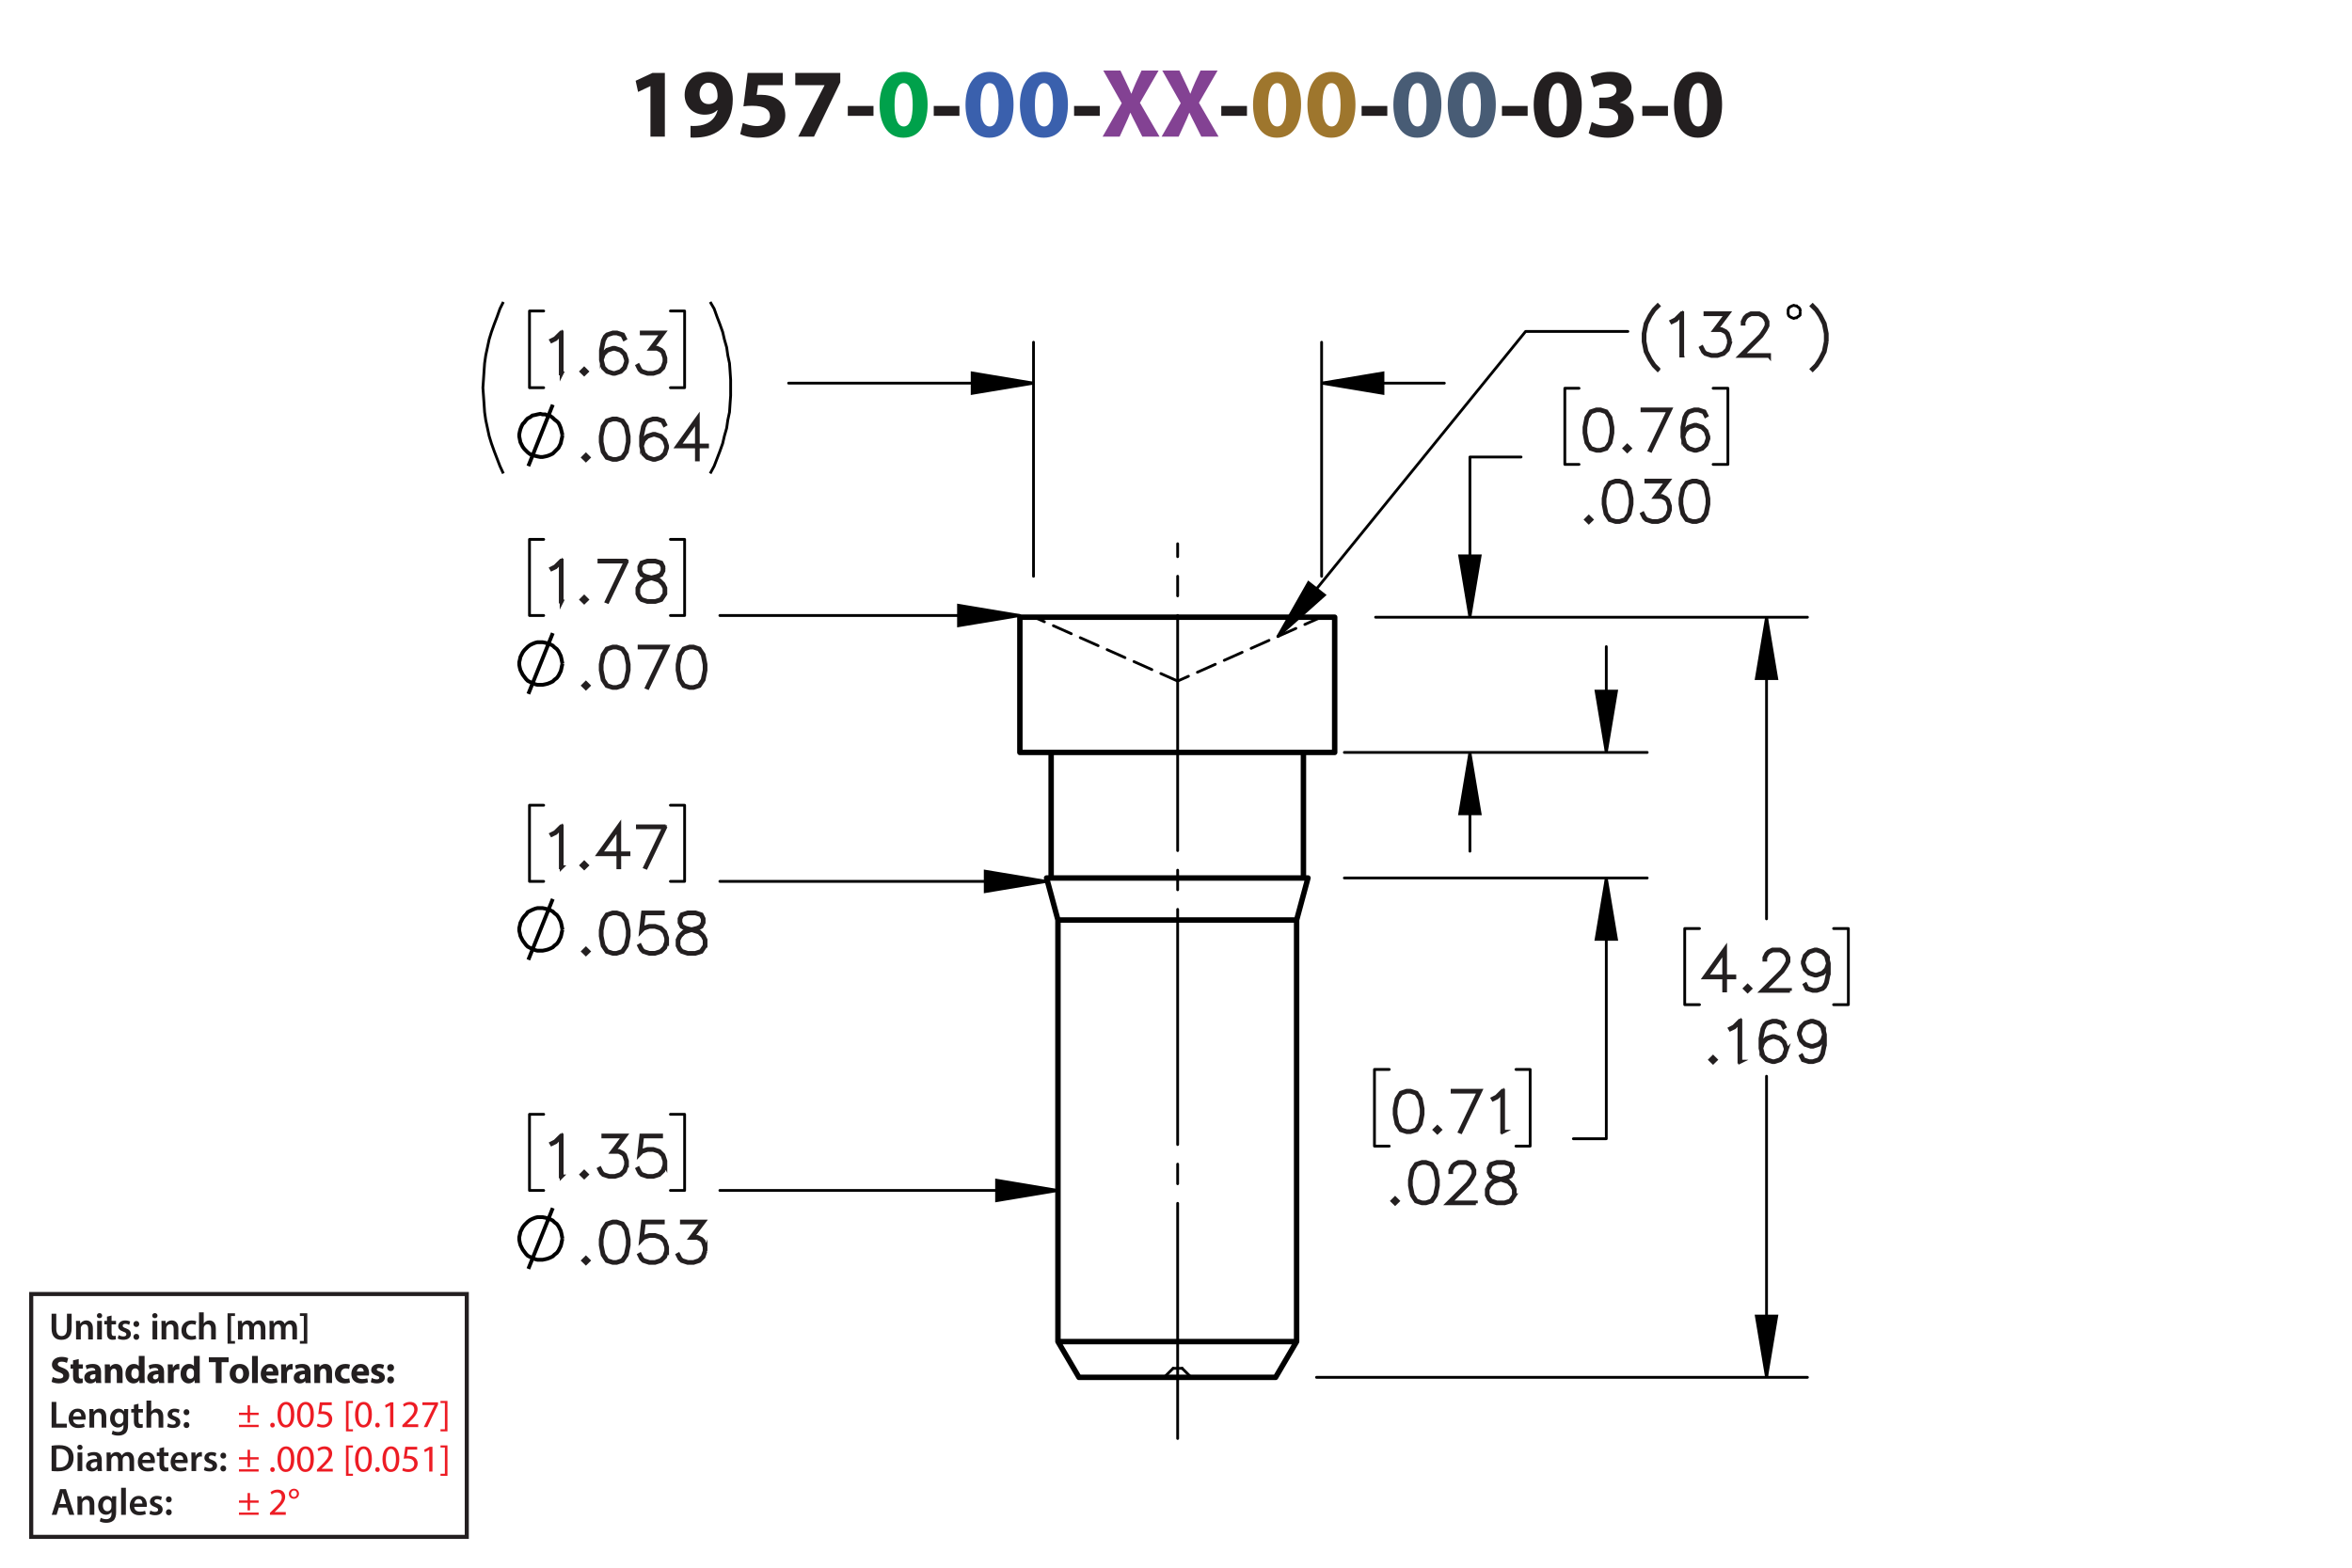 <?xml version="1.0" encoding="UTF-8"?><svg id="Layer_1" xmlns="http://www.w3.org/2000/svg" viewBox="0 0 432 288"><defs><style>.cls-1{stroke-width:.7px;}.cls-1,.cls-2,.cls-3{stroke-miterlimit:10;}.cls-1,.cls-4{stroke:#231f20;}.cls-5{fill:#834293;}.cls-2{stroke-width:.7px;}.cls-2,.cls-6,.cls-7,.cls-3,.cls-8,.cls-9,.cls-10,.cls-11,.cls-4,.cls-12{fill:none;}.cls-2,.cls-6,.cls-7,.cls-3,.cls-8,.cls-9,.cls-10,.cls-11,.cls-12{stroke:#000;}.cls-13{fill:#9e762d;}.cls-6,.cls-7,.cls-8,.cls-9,.cls-10,.cls-11,.cls-12{stroke-linecap:round;stroke-linejoin:round;}.cls-7{stroke-dashoffset:.756px;}.cls-7,.cls-3,.cls-8,.cls-9,.cls-10,.cls-11,.cls-12{stroke-width:.51px;}.cls-7,.cls-8,.cls-9,.cls-12{stroke-dasharray:0 0 3.6 1.8;}.cls-14{fill:#485c75;}.cls-15{fill:#00a14b;}.cls-8{stroke-dashoffset:1.12px;}.cls-16{fill:#ed1c24;}.cls-9{stroke-dashoffset:1.429px;}.cls-11{stroke-dasharray:0 0 0 0 43.2 3.6 3.6 3.6;}.cls-17{fill:#231f20;}.cls-18{fill:#3a60ad;}.cls-4{stroke-width:.75px;}</style></defs><g><path class="cls-17" d="M119.469,15.828h-.036l-2.233,1.062-.45-2.053,3.097-1.44h2.269v11.704h-2.647V15.828Z"/><path class="cls-17" d="M126.831,23.121c.342,.036,.648,.036,1.188,0,.828-.054,1.674-.288,2.305-.72,.756-.522,1.26-1.278,1.476-2.161l-.054-.018c-.522,.54-1.279,.846-2.341,.846-1.98,0-3.655-1.386-3.655-3.655,0-2.287,1.836-4.213,4.412-4.213,3.007,0,4.429,2.305,4.429,5.042,0,2.431-.774,4.213-2.053,5.383-1.116,1.008-2.647,1.566-4.465,1.639-.468,.036-.936,.018-1.242,0v-2.143Zm1.656-5.87c0,1.009,.54,1.873,1.657,1.873,.738,0,1.26-.36,1.512-.774,.09-.162,.144-.342,.144-.684,0-1.243-.468-2.467-1.71-2.467-.936,0-1.621,.828-1.603,2.052Z"/><path class="cls-17" d="M143.77,15.648h-4.537l-.252,1.8c.252-.036,.468-.036,.756-.036,1.117,0,2.251,.252,3.079,.847,.882,.594,1.422,1.566,1.422,2.935,0,2.179-1.873,4.106-5.023,4.106-1.422,0-2.611-.324-3.259-.666l.486-2.052c.522,.252,1.585,.576,2.647,.576,1.134,0,2.341-.54,2.341-1.783,0-1.206-.955-1.945-3.295-1.945-.648,0-1.099,.036-1.585,.108l.774-6.14h6.446v2.251Z"/><path class="cls-17" d="M154.336,13.398v1.728l-4.825,9.975h-2.899l4.826-9.417v-.036h-5.366v-2.251h8.264Z"/><path class="cls-17" d="M160.437,19.465v1.818h-4.717v-1.818h4.717Z"/><path class="cls-15" d="M170.375,19.195c0,3.619-1.458,6.104-4.447,6.104-3.025,0-4.357-2.719-4.375-6.032,0-3.385,1.44-6.067,4.465-6.067,3.133,0,4.357,2.791,4.357,5.996Zm-6.068,.072c-.018,2.683,.63,3.961,1.692,3.961s1.639-1.333,1.639-3.997c0-2.593-.558-3.961-1.657-3.961-1.008,0-1.692,1.278-1.674,3.997Z"/><path class="cls-17" d="M176.223,19.465v1.818h-4.718v-1.818h4.718Z"/><path class="cls-18" d="M186.16,19.195c0,3.619-1.458,6.104-4.447,6.104-3.025,0-4.357-2.719-4.375-6.032,0-3.385,1.44-6.067,4.465-6.067,3.133,0,4.357,2.791,4.357,5.996Zm-6.068,.072c-.018,2.683,.63,3.961,1.692,3.961s1.639-1.333,1.639-3.997c0-2.593-.558-3.961-1.657-3.961-1.008,0-1.692,1.278-1.674,3.997Z"/><path class="cls-18" d="M196.15,19.195c0,3.619-1.458,6.104-4.447,6.104-3.025,0-4.357-2.719-4.375-6.032,0-3.385,1.44-6.067,4.465-6.067,3.133,0,4.357,2.791,4.357,5.996Zm-6.068,.072c-.018,2.683,.63,3.961,1.692,3.961s1.639-1.333,1.639-3.997c0-2.593-.558-3.961-1.657-3.961-1.008,0-1.692,1.278-1.674,3.997Z"/><path class="cls-17" d="M201.999,19.465v1.818h-4.718v-1.818h4.718Z"/><path class="cls-5" d="M209.811,25.101l-1.098-2.197c-.45-.846-.738-1.476-1.081-2.179h-.036c-.252,.703-.558,1.333-.936,2.179l-1.008,2.197h-3.133l3.511-6.14-3.385-5.996h3.151l1.062,2.215c.36,.738,.63,1.333,.918,2.017h.036c.288-.774,.522-1.315,.829-2.017l1.026-2.215h3.133l-3.421,5.924,3.601,6.212h-3.169Z"/><path class="cls-5" d="M220.648,25.101l-1.099-2.197c-.45-.846-.738-1.476-1.08-2.179h-.036c-.252,.703-.558,1.333-.936,2.179l-1.008,2.197h-3.133l3.511-6.14-3.385-5.996h3.151l1.062,2.215c.36,.738,.631,1.333,.919,2.017h.035c.288-.774,.522-1.315,.829-2.017l1.025-2.215h3.134l-3.422,5.924,3.602,6.212h-3.169Z"/><path class="cls-17" d="M229.035,19.465v1.818h-4.718v-1.818h4.718Z"/><path class="cls-13" d="M238.972,19.195c0,3.619-1.458,6.104-4.447,6.104-3.024,0-4.357-2.719-4.375-6.032,0-3.385,1.44-6.067,4.465-6.067,3.133,0,4.357,2.791,4.357,5.996Zm-6.067,.072c-.019,2.683,.63,3.961,1.692,3.961s1.639-1.333,1.639-3.997c0-2.593-.559-3.961-1.657-3.961-1.008,0-1.692,1.278-1.674,3.997Z"/><path class="cls-13" d="M248.962,19.195c0,3.619-1.459,6.104-4.447,6.104-3.025,0-4.357-2.719-4.376-6.032,0-3.385,1.44-6.067,4.466-6.067,3.133,0,4.357,2.791,4.357,5.996Zm-6.068,.072c-.018,2.683,.631,3.961,1.692,3.961,1.062,0,1.639-1.333,1.639-3.997,0-2.593-.558-3.961-1.656-3.961-1.009,0-1.692,1.278-1.675,3.997Z"/><path class="cls-17" d="M254.81,19.465v1.818h-4.718v-1.818h4.718Z"/><path class="cls-14" d="M264.747,19.195c0,3.619-1.458,6.104-4.447,6.104-3.024,0-4.357-2.719-4.375-6.032,0-3.385,1.44-6.067,4.465-6.067,3.133,0,4.357,2.791,4.357,5.996Zm-6.067,.072c-.019,2.683,.63,3.961,1.692,3.961s1.639-1.333,1.639-3.997c0-2.593-.559-3.961-1.657-3.961-1.008,0-1.692,1.278-1.674,3.997Z"/><path class="cls-14" d="M274.737,19.195c0,3.619-1.458,6.104-4.447,6.104-3.024,0-4.357-2.719-4.375-6.032,0-3.385,1.44-6.067,4.465-6.067,3.133,0,4.357,2.791,4.357,5.996Zm-6.067,.072c-.019,2.683,.63,3.961,1.692,3.961s1.639-1.333,1.639-3.997c0-2.593-.559-3.961-1.657-3.961-1.008,0-1.692,1.278-1.674,3.997Z"/><path class="cls-17" d="M280.586,19.465v1.818h-4.718v-1.818h4.718Z"/><path class="cls-17" d="M290.523,19.195c0,3.619-1.459,6.104-4.447,6.104-3.025,0-4.357-2.719-4.376-6.032,0-3.385,1.44-6.067,4.466-6.067,3.133,0,4.357,2.791,4.357,5.996Zm-6.068,.072c-.018,2.683,.631,3.961,1.692,3.961,1.062,0,1.639-1.333,1.639-3.997,0-2.593-.558-3.961-1.656-3.961-1.009,0-1.692,1.278-1.675,3.997Z"/><path class="cls-17" d="M292.356,22.419c.486,.252,1.603,.72,2.719,.72,1.423,0,2.143-.685,2.143-1.567,0-1.152-1.152-1.674-2.358-1.674h-1.116v-1.962h1.062c.919-.018,2.089-.36,2.089-1.351,0-.702-.576-1.224-1.728-1.224-.954,0-1.962,.414-2.448,.702l-.559-1.981c.702-.45,2.106-.882,3.619-.882,2.503,0,3.89,1.315,3.89,2.917,0,1.243-.702,2.215-2.143,2.719v.036c1.404,.252,2.538,1.315,2.538,2.845,0,2.07-1.818,3.583-4.789,3.583-1.513,0-2.791-.397-3.476-.829l.559-2.052Z"/><path class="cls-17" d="M306.361,19.465v1.818h-4.718v-1.818h4.718Z"/><path class="cls-17" d="M316.299,19.195c0,3.619-1.459,6.104-4.447,6.104-3.025,0-4.357-2.719-4.376-6.032,0-3.385,1.44-6.067,4.466-6.067,3.133,0,4.357,2.791,4.357,5.996Zm-6.068,.072c-.018,2.683,.631,3.961,1.693,3.961,1.062,0,1.638-1.333,1.638-3.997,0-2.593-.558-3.961-1.656-3.961-1.008,0-1.692,1.278-1.675,3.997Z"/></g><g><g><path class="cls-17" d="M9.48,257.546h.862v3.999h1.94v.722h-2.802v-4.721Z"/><path class="cls-17" d="M13.429,260.803c.021,.616,.504,.883,1.05,.883,.399,0,.686-.057,.946-.154l.126,.596c-.294,.118-.701,.21-1.191,.21-1.106,0-1.758-.68-1.758-1.724,0-.945,.574-1.835,1.667-1.835,1.106,0,1.471,.911,1.471,1.66,0,.161-.014,.287-.028,.364h-2.283Zm1.498-.603c.007-.315-.133-.833-.708-.833-.532,0-.756,.483-.791,.833h1.498Z"/><path class="cls-17" d="M16.431,259.871c0-.392-.007-.721-.028-1.016h.756l.042,.512h.021c.147-.267,.518-.589,1.085-.589,.595,0,1.211,.386,1.211,1.464v2.024h-.861v-1.926c0-.49-.182-.861-.651-.861-.343,0-.581,.245-.672,.504-.028,.077-.035,.182-.035,.28v2.003h-.868v-2.396Z"/><path class="cls-17" d="M23.552,258.856c-.014,.231-.028,.512-.028,.981v1.934c0,.714-.147,1.226-.504,1.548-.357,.315-.848,.413-1.317,.413-.434,0-.896-.091-1.191-.273l.19-.651c.217,.126,.581,.26,.995,.26,.56,0,.981-.295,.981-1.03v-.294h-.014c-.196,.301-.546,.504-.995,.504-.847,0-1.45-.7-1.45-1.666,0-1.121,.729-1.801,1.548-1.801,.518,0,.827,.253,.987,.532h.014l.035-.455h.75Zm-.89,1.366c0-.077-.007-.161-.028-.231-.091-.315-.336-.553-.701-.553-.483,0-.84,.42-.84,1.113,0,.581,.294,1.051,.834,1.051,.322,0,.602-.21,.7-.519,.021-.091,.035-.21,.035-.309v-.553Z"/><path class="cls-17" d="M25.434,257.882v.974h.819v.644h-.819v1.506c0,.413,.112,.631,.441,.631,.147,0,.259-.021,.336-.042l.014,.658c-.126,.049-.35,.084-.624,.084-.315,0-.581-.105-.742-.28-.182-.196-.266-.505-.266-.953v-1.603h-.49v-.644h.49v-.77l.84-.203Z"/><path class="cls-17" d="M26.903,257.294h.868v2.031h.014c.105-.161,.245-.294,.427-.393,.168-.098,.371-.154,.588-.154,.581,0,1.19,.386,1.19,1.478v2.01h-.861v-1.912c0-.497-.182-.868-.658-.868-.336,0-.575,.224-.665,.483-.028,.069-.035,.161-.035,.259v2.038h-.868v-4.973Z"/><path class="cls-17" d="M30.865,261.476c.196,.119,.567,.245,.875,.245,.378,0,.546-.154,.546-.379,0-.231-.14-.35-.56-.497-.665-.231-.945-.596-.939-.994,0-.603,.497-1.072,1.289-1.072,.378,0,.708,.099,.903,.203l-.168,.609c-.147-.084-.42-.195-.721-.195-.308,0-.477,.146-.477,.356,0,.218,.161,.322,.596,.477,.616,.224,.903,.539,.91,1.044,0,.616-.483,1.065-1.387,1.065-.413,0-.784-.099-1.037-.238l.169-.623Z"/><path class="cls-17" d="M33.721,259.438c0-.322,.224-.554,.532-.554,.315,0,.525,.231,.532,.554,0,.315-.21,.546-.532,.546-.315,0-.532-.231-.532-.546Zm0,2.359c0-.321,.224-.553,.532-.553,.315,0,.525,.224,.532,.553,0,.309-.21,.547-.532,.547-.315,0-.532-.238-.532-.547Z"/></g><g><path class="cls-17" d="M9.48,265.591c.378-.064,.862-.099,1.373-.099,.882,0,1.492,.183,1.926,.547,.456,.371,.735,.932,.735,1.736,0,.841-.287,1.471-.735,1.877-.469,.428-1.218,.644-2.136,.644-.504,0-.882-.027-1.163-.062v-4.644Zm.862,3.999c.119,.021,.301,.021,.476,.021,1.121,.008,1.786-.609,1.786-1.807,.007-1.044-.595-1.639-1.674-1.639-.273,0-.469,.021-.588,.049v3.376Z"/><path class="cls-17" d="M15.165,265.885c0,.259-.19,.462-.49,.462-.287,0-.477-.203-.477-.462,0-.267,.196-.47,.483-.47,.294,0,.476,.203,.483,.47Zm-.917,4.363v-3.411h.868v3.411h-.868Z"/><path class="cls-17" d="M17.958,270.248l-.056-.378h-.021c-.21,.266-.567,.455-1.008,.455-.686,0-1.072-.497-1.072-1.016,0-.861,.763-1.296,2.024-1.289v-.056c0-.225-.091-.596-.693-.596-.336,0-.686,.105-.917,.253l-.168-.56c.252-.154,.693-.302,1.233-.302,1.092,0,1.408,.693,1.408,1.437v1.232c0,.308,.014,.609,.049,.819h-.777Zm-.112-1.667c-.609-.014-1.19,.119-1.19,.638,0,.336,.217,.49,.49,.49,.343,0,.595-.225,.672-.47,.021-.062,.028-.133,.028-.189v-.47Z"/><path class="cls-17" d="M19.595,267.853c0-.392-.007-.721-.028-1.016h.743l.035,.505h.021c.169-.267,.477-.582,1.051-.582,.448,0,.798,.253,.945,.631h.014c.119-.19,.259-.329,.42-.428,.189-.133,.406-.203,.686-.203,.567,0,1.142,.386,1.142,1.478v2.01h-.841v-1.884c0-.567-.196-.903-.609-.903-.294,0-.511,.21-.602,.455-.021,.084-.042,.189-.042,.287v2.045h-.841v-1.975c0-.477-.189-.812-.588-.812-.322,0-.54,.252-.617,.49-.035,.084-.049,.182-.049,.279v2.018h-.84v-2.396Z"/><path class="cls-17" d="M26.141,268.784c.021,.616,.504,.883,1.05,.883,.399,0,.686-.057,.946-.154l.126,.596c-.294,.118-.701,.21-1.191,.21-1.106,0-1.758-.68-1.758-1.724,0-.945,.574-1.835,1.667-1.835,1.106,0,1.471,.911,1.471,1.66,0,.161-.014,.287-.028,.364h-2.283Zm1.498-.603c.007-.315-.133-.833-.708-.833-.532,0-.756,.483-.791,.833h1.498Z"/><path class="cls-17" d="M30.13,265.863v.974h.819v.644h-.819v1.506c0,.413,.112,.631,.441,.631,.147,0,.259-.021,.336-.042l.014,.658c-.126,.049-.35,.084-.624,.084-.315,0-.581-.105-.742-.28-.182-.196-.266-.505-.266-.953v-1.603h-.49v-.644h.49v-.77l.84-.203Z"/><path class="cls-17" d="M32.167,268.784c.021,.616,.504,.883,1.05,.883,.399,0,.686-.057,.946-.154l.126,.596c-.294,.118-.701,.21-1.191,.21-1.106,0-1.758-.68-1.758-1.724,0-.945,.574-1.835,1.667-1.835,1.106,0,1.471,.911,1.471,1.66,0,.161-.014,.287-.028,.364h-2.283Zm1.498-.603c.007-.315-.133-.833-.708-.833-.532,0-.756,.483-.791,.833h1.498Z"/><path class="cls-17" d="M35.17,267.937c0-.462-.007-.791-.028-1.1h.75l.028,.651h.028c.168-.483,.567-.729,.932-.729,.084,0,.133,.008,.203,.021v.812c-.07-.014-.147-.028-.252-.028-.413,0-.693,.267-.77,.651-.014,.077-.028,.168-.028,.267v1.765h-.861v-2.312Z"/><path class="cls-17" d="M37.62,269.457c.196,.119,.567,.245,.875,.245,.378,0,.546-.154,.546-.379,0-.231-.14-.35-.56-.497-.665-.231-.945-.596-.939-.994,0-.603,.497-1.072,1.289-1.072,.378,0,.708,.099,.903,.203l-.168,.609c-.147-.084-.42-.195-.721-.195-.308,0-.477,.146-.477,.356,0,.218,.161,.322,.596,.477,.616,.224,.903,.539,.91,1.044,0,.616-.483,1.065-1.387,1.065-.413,0-.784-.099-1.037-.238l.169-.623Z"/><path class="cls-17" d="M40.476,267.419c0-.322,.224-.554,.532-.554,.315,0,.525,.231,.532,.554,0,.315-.21,.546-.532,.546-.315,0-.532-.231-.532-.546Zm0,2.359c0-.321,.224-.553,.532-.553,.315,0,.525,.224,.532,.553,0,.309-.21,.547-.532,.547-.315,0-.532-.238-.532-.547Z"/></g><g><path class="cls-17" d="M9.691,252.973c.288,.147,.729,.294,1.184,.294,.49,0,.749-.203,.749-.511,0-.295-.224-.463-.791-.666-.784-.273-1.295-.707-1.295-1.394,0-.806,.672-1.422,1.786-1.422,.532,0,.924,.112,1.205,.238l-.238,.861c-.189-.091-.525-.224-.988-.224-.462,0-.686,.21-.686,.455,0,.301,.266,.435,.875,.665,.834,.309,1.226,.742,1.226,1.408,0,.791-.609,1.464-1.905,1.464-.539,0-1.071-.141-1.337-.287l.217-.883Z"/><path class="cls-17" d="M14.459,249.667v.981h.764v.784h-.764v1.24c0,.413,.098,.602,.42,.602,.133,0,.238-.014,.315-.027l.007,.805c-.14,.057-.392,.092-.693,.092-.343,0-.63-.119-.798-.294-.196-.203-.294-.533-.294-1.016v-1.401h-.455v-.784h.455v-.742l1.044-.238Z"/><path class="cls-17" d="M17.651,254.072l-.064-.343h-.021c-.224,.273-.574,.42-.981,.42-.693,0-1.106-.504-1.106-1.051,0-.89,.798-1.316,2.01-1.31v-.049c0-.183-.098-.441-.624-.441-.35,0-.721,.119-.945,.259l-.196-.686c.238-.133,.708-.301,1.331-.301,1.142,0,1.506,.673,1.506,1.478v1.191c0,.329,.014,.644,.049,.833h-.96Zm-.127-1.618c-.56-.007-.994,.126-.994,.54,0,.273,.182,.405,.42,.405,.266,0,.483-.175,.553-.392,.014-.056,.021-.119,.021-.183v-.371Z"/><path class="cls-17" d="M19.267,251.74c0-.428-.014-.792-.028-1.093h.924l.049,.469h.021c.14-.217,.49-.546,1.058-.546,.701,0,1.226,.462,1.226,1.471v2.031h-1.065v-1.898c0-.44-.154-.742-.539-.742-.294,0-.469,.203-.54,.399-.028,.064-.042,.168-.042,.267v1.975h-1.065v-2.332Z"/><path class="cls-17" d="M26.556,249.1v3.95c0,.385,.014,.791,.028,1.022h-.945l-.049-.504h-.014c-.217,.385-.63,.581-1.072,.581-.812,0-1.464-.693-1.464-1.758-.007-1.156,.714-1.821,1.534-1.821,.42,0,.749,.147,.903,.386h.014v-1.856h1.065Zm-1.065,2.998c0-.057-.007-.134-.014-.19-.063-.287-.294-.525-.624-.525-.483,0-.735,.435-.735,.974,0,.581,.287,.945,.729,.945,.308,0,.553-.21,.616-.511,.021-.077,.028-.154,.028-.245v-.448Z"/><path class="cls-17" d="M29.222,254.072l-.064-.343h-.021c-.224,.273-.574,.42-.981,.42-.693,0-1.106-.504-1.106-1.051,0-.89,.798-1.316,2.01-1.31v-.049c0-.183-.098-.441-.624-.441-.35,0-.721,.119-.945,.259l-.196-.686c.238-.133,.708-.301,1.331-.301,1.142,0,1.506,.673,1.506,1.478v1.191c0,.329,.014,.644,.049,.833h-.96Zm-.127-1.618c-.56-.007-.994,.126-.994,.54,0,.273,.182,.405,.42,.405,.266,0,.483-.175,.553-.392,.014-.056,.021-.119,.021-.183v-.371Z"/><path class="cls-17" d="M30.838,251.775c0-.505-.014-.834-.028-1.128h.917l.035,.63h.028c.175-.497,.595-.707,.924-.707,.098,0,.147,0,.224,.014v1.002c-.077-.014-.168-.028-.287-.028-.392,0-.658,.21-.729,.54-.014,.069-.021,.153-.021,.237v1.737h-1.065v-2.297Z"/><path class="cls-17" d="M36.685,249.1v3.95c0,.385,.014,.791,.028,1.022h-.945l-.049-.504h-.014c-.217,.385-.63,.581-1.072,.581-.812,0-1.464-.693-1.464-1.758-.007-1.156,.714-1.821,1.534-1.821,.42,0,.749,.147,.903,.386h.014v-1.856h1.065Zm-1.065,2.998c0-.057-.007-.134-.014-.19-.063-.287-.294-.525-.624-.525-.483,0-.735,.435-.735,.974,0,.581,.287,.945,.729,.945,.308,0,.553-.21,.616-.511,.021-.077,.028-.154,.028-.245v-.448Z"/><path class="cls-17" d="M39.63,250.248h-1.268v-.896h3.628v.896h-1.289v3.824h-1.072v-3.824Z"/><path class="cls-17" d="M45.77,252.321c0,1.254-.89,1.828-1.807,1.828-1.002,0-1.772-.658-1.772-1.765,0-1.107,.729-1.815,1.828-1.815,1.051,0,1.751,.722,1.751,1.751Zm-2.479,.035c0,.588,.245,1.029,.701,1.029,.413,0,.679-.413,.679-1.029,0-.512-.196-1.029-.679-1.029-.511,0-.701,.525-.701,1.029Z"/><path class="cls-17" d="M46.294,249.1h1.065v4.973h-1.065v-4.973Z"/><path class="cls-17" d="M48.905,252.699c.035,.441,.469,.651,.967,.651,.364,0,.658-.049,.945-.14l.14,.722c-.35,.14-.777,.21-1.24,.21-1.163,0-1.828-.673-1.828-1.744,0-.868,.54-1.828,1.73-1.828,1.107,0,1.527,.861,1.527,1.709,0,.182-.021,.343-.035,.42h-2.206Zm1.254-.729c0-.259-.112-.693-.603-.693-.448,0-.63,.406-.658,.693h1.261Z"/><path class="cls-17" d="M51.648,251.775c0-.505-.014-.834-.028-1.128h.917l.035,.63h.028c.175-.497,.595-.707,.924-.707,.098,0,.147,0,.224,.014v1.002c-.077-.014-.168-.028-.287-.028-.392,0-.658,.21-.729,.54-.014,.069-.021,.153-.021,.237v1.737h-1.065v-2.297Z"/><path class="cls-17" d="M56.123,254.072l-.064-.343h-.021c-.224,.273-.574,.42-.981,.42-.693,0-1.106-.504-1.106-1.051,0-.89,.798-1.316,2.01-1.31v-.049c0-.183-.098-.441-.624-.441-.35,0-.721,.119-.945,.259l-.196-.686c.238-.133,.708-.301,1.331-.301,1.142,0,1.506,.673,1.506,1.478v1.191c0,.329,.014,.644,.049,.833h-.96Zm-.127-1.618c-.56-.007-.994,.126-.994,.54,0,.273,.182,.405,.42,.405,.266,0,.483-.175,.553-.392,.014-.056,.021-.119,.021-.183v-.371Z"/><path class="cls-17" d="M57.739,251.74c0-.428-.014-.792-.028-1.093h.924l.049,.469h.021c.14-.217,.49-.546,1.058-.546,.701,0,1.226,.462,1.226,1.471v2.031h-1.065v-1.898c0-.44-.154-.742-.539-.742-.294,0-.469,.203-.54,.399-.028,.064-.042,.168-.042,.267v1.975h-1.065v-2.332Z"/><path class="cls-17" d="M64.278,253.988c-.189,.084-.546,.154-.953,.154-1.106,0-1.814-.673-1.814-1.751,0-1.002,.686-1.821,1.961-1.821,.28,0,.588,.049,.812,.133l-.168,.792c-.126-.057-.315-.105-.595-.105-.56,0-.924,.399-.917,.96,0,.63,.42,.959,.939,.959,.252,0,.448-.042,.609-.104l.126,.784Z"/><path class="cls-17" d="M65.551,252.699c.035,.441,.469,.651,.967,.651,.364,0,.658-.049,.945-.14l.14,.722c-.35,.14-.777,.21-1.24,.21-1.163,0-1.828-.673-1.828-1.744,0-.868,.54-1.828,1.73-1.828,1.107,0,1.527,.861,1.527,1.709,0,.182-.021,.343-.035,.42h-2.206Zm1.254-.729c0-.259-.112-.693-.603-.693-.448,0-.63,.406-.658,.693h1.261Z"/><path class="cls-17" d="M68.288,253.141c.196,.119,.602,.259,.917,.259,.322,0,.455-.111,.455-.287,0-.175-.105-.259-.504-.392-.707-.238-.981-.623-.974-1.029,0-.638,.546-1.121,1.394-1.121,.399,0,.756,.091,.966,.196l-.189,.735c-.154-.084-.448-.196-.742-.196-.259,0-.406,.105-.406,.28,0,.161,.133,.245,.553,.393,.651,.224,.924,.553,.932,1.058,0,.637-.504,1.106-1.485,1.106-.448,0-.848-.099-1.107-.238l.19-.764Z"/><path class="cls-17" d="M71.122,251.25c0-.379,.259-.644,.63-.644s.616,.259,.624,.644c0,.364-.252,.637-.63,.637-.364,0-.624-.273-.624-.637Zm0,2.262c0-.371,.259-.644,.63-.644s.616,.267,.624,.644c0,.364-.252,.638-.63,.638-.364,0-.624-.273-.624-.638Z"/></g><g><path class="cls-16" d="M45.923,258.166v1.365h1.583v.421h-1.583v1.4h-.448v-1.4h-1.583v-.421h1.583v-1.365h.448Zm1.583,3.586v.42h-3.614v-.42h3.614Z"/><path class="cls-16" d="M49.632,261.808c0-.259,.175-.441,.42-.441,.246,0,.414,.183,.414,.441,0,.252-.161,.441-.42,.441-.245,0-.413-.19-.413-.441Z"/><path class="cls-16" d="M54.058,259.847c0,1.548-.574,2.402-1.583,2.402-.889,0-1.492-.834-1.506-2.34,0-1.526,.659-2.367,1.583-2.367,.96,0,1.506,.855,1.506,2.305Zm-2.472,.07c0,1.184,.364,1.855,.924,1.855,.63,0,.932-.735,.932-1.897,0-1.121-.287-1.856-.925-1.856-.539,0-.931,.658-.931,1.898Z"/><path class="cls-16" d="M57.648,259.847c0,1.548-.574,2.402-1.583,2.402-.889,0-1.492-.834-1.506-2.34,0-1.526,.659-2.367,1.583-2.367,.96,0,1.506,.855,1.506,2.305Zm-2.472,.07c0,1.184,.364,1.855,.924,1.855,.63,0,.932-.735,.932-1.897,0-1.121-.287-1.856-.925-1.856-.539,0-.931,.658-.931,1.898Z"/><path class="cls-16" d="M60.931,258.138h-1.737l-.175,1.17c.105-.015,.203-.028,.371-.028,.35,0,.701,.077,.981,.245,.357,.203,.651,.596,.651,1.17,0,.89-.707,1.555-1.695,1.555-.497,0-.917-.141-1.135-.28l.154-.469c.189,.111,.56,.252,.974,.252,.581,0,1.079-.379,1.079-.988-.007-.588-.399-1.008-1.31-1.008-.259,0-.462,.027-.63,.049l.294-2.186h2.178v.519Z"/><path class="cls-16" d="M63.547,262.956v-5.582h1.282v.386h-.805v4.811h.805v.385h-1.282Z"/><path class="cls-16" d="M68.302,259.847c0,1.548-.574,2.402-1.583,2.402-.889,0-1.492-.834-1.506-2.34,0-1.526,.659-2.367,1.583-2.367,.96,0,1.506,.855,1.506,2.305Zm-2.472,.07c0,1.184,.364,1.855,.924,1.855,.63,0,.932-.735,.932-1.897,0-1.121-.287-1.856-.925-1.856-.539,0-.931,.658-.931,1.898Z"/><path class="cls-16" d="M68.916,261.808c0-.259,.175-.441,.42-.441,.245,0,.413,.183,.413,.441,0,.252-.161,.441-.42,.441-.245,0-.413-.19-.413-.441Z"/><path class="cls-16" d="M71.654,258.193h-.014l-.791,.428-.119-.47,.995-.532h.525v4.553h-.595v-3.978Z"/><path class="cls-16" d="M73.907,262.172v-.378l.483-.47c1.163-1.106,1.688-1.694,1.695-2.381,0-.463-.224-.89-.903-.89-.413,0-.756,.21-.966,.385l-.196-.434c.315-.267,.763-.463,1.289-.463,.981,0,1.394,.673,1.394,1.324,0,.841-.609,1.52-1.569,2.444l-.364,.336v.014h2.045v.512h-2.907Z"/><path class="cls-16" d="M80.454,257.619v.406l-1.982,4.146h-.637l1.975-4.027v-.014h-2.227v-.512h2.872Z"/><path class="cls-16" d="M82.188,257.367v5.589h-1.281v-.385h.805v-4.818h-.805v-.386h1.281Z"/></g><g><path class="cls-16" d="M45.923,266.336v1.365h1.583v.421h-1.583v1.4h-.448v-1.4h-1.583v-.421h1.583v-1.365h.448Zm1.583,3.586v.42h-3.614v-.42h3.614Z"/><path class="cls-16" d="M49.632,269.978c0-.259,.175-.441,.42-.441,.246,0,.414,.183,.414,.441,0,.252-.161,.441-.42,.441-.245,0-.413-.19-.413-.441Z"/><path class="cls-16" d="M54.058,268.017c0,1.548-.574,2.402-1.583,2.402-.889,0-1.492-.834-1.506-2.34,0-1.526,.659-2.367,1.583-2.367,.96,0,1.506,.855,1.506,2.305Zm-2.472,.07c0,1.184,.364,1.855,.924,1.855,.63,0,.932-.735,.932-1.897,0-1.121-.287-1.856-.925-1.856-.539,0-.931,.658-.931,1.898Z"/><path class="cls-16" d="M57.648,268.017c0,1.548-.574,2.402-1.583,2.402-.889,0-1.492-.834-1.506-2.34,0-1.526,.659-2.367,1.583-2.367,.96,0,1.506,.855,1.506,2.305Zm-2.472,.07c0,1.184,.364,1.855,.924,1.855,.63,0,.932-.735,.932-1.897,0-1.121-.287-1.856-.925-1.856-.539,0-.931,.658-.931,1.898Z"/><path class="cls-16" d="M58.213,270.342v-.378l.483-.47c1.163-1.106,1.688-1.694,1.695-2.381,0-.463-.224-.89-.903-.89-.413,0-.756,.21-.966,.385l-.196-.434c.315-.267,.763-.463,1.289-.463,.981,0,1.394,.673,1.394,1.324,0,.841-.609,1.52-1.569,2.444l-.364,.336v.014h2.045v.512h-2.907Z"/><path class="cls-16" d="M63.547,271.126v-5.582h1.282v.386h-.805v4.811h.805v.385h-1.282Z"/><path class="cls-16" d="M68.302,268.017c0,1.548-.574,2.402-1.583,2.402-.889,0-1.492-.834-1.506-2.34,0-1.526,.659-2.367,1.583-2.367,.96,0,1.506,.855,1.506,2.305Zm-2.472,.07c0,1.184,.364,1.855,.924,1.855,.63,0,.932-.735,.932-1.897,0-1.121-.287-1.856-.925-1.856-.539,0-.931,.658-.931,1.898Z"/><path class="cls-16" d="M68.916,269.978c0-.259,.175-.441,.42-.441,.245,0,.413,.183,.413,.441,0,.252-.161,.441-.42,.441-.245,0-.413-.19-.413-.441Z"/><path class="cls-16" d="M73.342,268.017c0,1.548-.574,2.402-1.583,2.402-.889,0-1.492-.834-1.506-2.34,0-1.526,.659-2.367,1.583-2.367,.96,0,1.506,.855,1.506,2.305Zm-2.472,.07c0,1.184,.364,1.855,.924,1.855,.63,0,.932-.735,.932-1.897,0-1.121-.287-1.856-.925-1.856-.539,0-.931,.658-.931,1.898Z"/><path class="cls-16" d="M76.624,266.308h-1.737l-.175,1.17c.105-.015,.203-.028,.371-.028,.35,0,.701,.077,.981,.245,.357,.203,.651,.596,.651,1.17,0,.89-.707,1.555-1.695,1.555-.497,0-.917-.141-1.135-.28l.154-.469c.189,.111,.56,.252,.974,.252,.581,0,1.079-.379,1.079-.988-.007-.588-.399-1.008-1.31-1.008-.259,0-.462,.027-.63,.049l.294-2.186h2.178v.519Z"/><path class="cls-16" d="M78.835,266.363h-.014l-.791,.428-.119-.47,.995-.532h.525v4.553h-.595v-3.978Z"/><path class="cls-16" d="M82.188,265.537v5.589h-1.281v-.385h.805v-4.818h-.805v-.386h1.281Z"/></g><g><path class="cls-17" d="M10.799,276.953l-.406,1.338h-.89l1.513-4.721h1.1l1.534,4.721h-.925l-.427-1.338h-1.498Zm1.352-.651l-.371-1.162c-.091-.287-.168-.609-.238-.883h-.014c-.07,.273-.14,.603-.224,.883l-.364,1.162h1.211Z"/><path class="cls-17" d="M14.235,275.896c0-.392-.007-.721-.028-1.016h.756l.043,.512h.021c.147-.267,.518-.589,1.085-.589,.595,0,1.211,.386,1.211,1.464v2.024h-.861v-1.926c0-.49-.182-.861-.651-.861-.343,0-.582,.245-.672,.504-.028,.077-.035,.182-.035,.28v2.003h-.868v-2.396Z"/><path class="cls-17" d="M21.356,274.88c-.014,.231-.028,.512-.028,.981v1.934c0,.714-.147,1.226-.504,1.548-.357,.315-.848,.413-1.317,.413-.434,0-.896-.091-1.191-.273l.19-.651c.217,.126,.581,.26,.995,.26,.56,0,.981-.295,.981-1.03v-.294h-.014c-.196,.301-.546,.504-.995,.504-.847,0-1.45-.7-1.45-1.666,0-1.121,.729-1.801,1.548-1.801,.518,0,.827,.253,.987,.532h.014l.035-.455h.75Zm-.89,1.366c0-.077-.007-.161-.028-.231-.091-.315-.336-.553-.701-.553-.483,0-.84,.42-.84,1.113,0,.581,.294,1.051,.834,1.051,.322,0,.602-.21,.7-.519,.021-.091,.035-.21,.035-.309v-.553Z"/><path class="cls-17" d="M22.25,273.318h.868v4.973h-.868v-4.973Z"/><path class="cls-17" d="M24.659,276.827c.021,.616,.504,.883,1.05,.883,.399,0,.686-.057,.946-.154l.126,.596c-.294,.118-.701,.21-1.191,.21-1.106,0-1.758-.68-1.758-1.724,0-.945,.574-1.835,1.667-1.835,1.106,0,1.471,.911,1.471,1.66,0,.161-.014,.287-.028,.364h-2.283Zm1.498-.603c.007-.315-.133-.833-.708-.833-.532,0-.756,.483-.791,.833h1.498Z"/><path class="cls-17" d="M27.619,277.5c.196,.119,.567,.245,.875,.245,.378,0,.546-.154,.546-.379,0-.231-.14-.35-.56-.497-.665-.231-.945-.596-.939-.994,0-.603,.497-1.072,1.289-1.072,.378,0,.708,.099,.903,.203l-.168,.609c-.147-.084-.42-.195-.721-.195-.308,0-.477,.146-.477,.356,0,.218,.161,.322,.596,.477,.616,.224,.903,.539,.91,1.044,0,.616-.483,1.065-1.387,1.065-.413,0-.784-.099-1.037-.238l.169-.623Z"/><path class="cls-17" d="M30.475,275.462c0-.322,.224-.554,.532-.554,.315,0,.525,.231,.532,.554,0,.315-.21,.546-.532,.546-.315,0-.532-.231-.532-.546Zm0,2.359c0-.321,.224-.553,.532-.553,.315,0,.525,.224,.532,.553,0,.309-.21,.547-.532,.547-.315,0-.532-.238-.532-.547Z"/></g><g><path class="cls-16" d="M45.923,274.285v1.365h1.583v.421h-1.583v1.4h-.448v-1.4h-1.583v-.421h1.583v-1.365h.448Zm1.583,3.586v.42h-3.614v-.42h3.614Z"/><path class="cls-16" d="M49.583,278.291v-.378l.483-.47c1.163-1.106,1.688-1.694,1.695-2.381,0-.463-.224-.89-.903-.89-.413,0-.756,.21-.966,.385l-.196-.434c.315-.267,.763-.463,1.289-.463,.981,0,1.394,.673,1.394,1.324,0,.841-.609,1.52-1.569,2.444l-.364,.336v.014h2.045v.512h-2.907Z"/><path class="cls-16" d="M54.917,274.404c0,.567-.455,.939-.939,.939-.546,0-.917-.413-.917-.904-.007-.539,.413-.945,.932-.945,.574,0,.924,.435,.924,.911Zm-1.478,.034c0,.322,.238,.575,.546,.575,.315,0,.553-.26,.553-.603,0-.26-.154-.589-.553-.589-.364,0-.546,.315-.546,.616Z"/></g><rect class="cls-4" x="5.735" y="237.725" width="80" height="44.612"/><g><path class="cls-17" d="M10.335,241.343v2.753c0,.924,.385,1.352,.967,1.352,.623,0,.995-.428,.995-1.352v-2.753h.861v2.696c0,1.457-.75,2.102-1.884,2.102-1.092,0-1.8-.609-1.8-2.094v-2.704h.861Z"/><path class="cls-17" d="M13.974,243.668c0-.392-.007-.721-.028-1.016h.756l.042,.512h.021c.147-.267,.518-.589,1.085-.589,.595,0,1.211,.386,1.211,1.464v2.024h-.861v-1.926c0-.49-.182-.861-.651-.861-.343,0-.581,.245-.672,.504-.028,.077-.035,.182-.035,.28v2.003h-.868v-2.396Z"/><path class="cls-17" d="M18.763,241.7c0,.259-.19,.462-.49,.462-.287,0-.477-.203-.477-.462,0-.267,.196-.47,.483-.47,.294,0,.476,.203,.483,.47Zm-.917,4.363v-3.411h.868v3.411h-.868Z"/><path class="cls-17" d="M20.491,241.679v.974h.819v.644h-.819v1.506c0,.413,.112,.631,.441,.631,.147,0,.259-.021,.336-.043l.014,.659c-.126,.049-.35,.084-.624,.084-.315,0-.581-.105-.742-.28-.182-.196-.266-.505-.266-.953v-1.603h-.49v-.644h.49v-.77l.84-.203Z"/><path class="cls-17" d="M21.786,245.273c.196,.118,.567,.245,.875,.245,.378,0,.546-.154,.546-.379,0-.231-.14-.35-.56-.497-.665-.231-.945-.595-.939-.994,0-.603,.497-1.072,1.289-1.072,.378,0,.708,.099,.903,.203l-.168,.609c-.147-.084-.42-.195-.721-.195-.308,0-.477,.146-.477,.356,0,.218,.161,.322,.596,.477,.616,.224,.903,.539,.91,1.044,0,.616-.483,1.065-1.387,1.065-.413,0-.784-.099-1.037-.238l.169-.623Z"/><path class="cls-17" d="M24.509,243.234c0-.322,.224-.554,.532-.554,.315,0,.525,.231,.532,.554,0,.315-.21,.546-.532,.546-.315,0-.532-.231-.532-.546Zm0,2.359c0-.321,.224-.553,.532-.553,.315,0,.525,.224,.532,.553,0,.309-.21,.547-.532,.547-.315,0-.532-.238-.532-.547Z"/><path class="cls-17" d="M28.93,241.7c0,.259-.19,.462-.49,.462-.287,0-.477-.203-.477-.462,0-.267,.196-.47,.483-.47,.294,0,.476,.203,.483,.47Zm-.917,4.363v-3.411h.868v3.411h-.868Z"/><path class="cls-17" d="M29.672,243.668c0-.392-.007-.721-.028-1.016h.756l.043,.512h.021c.147-.267,.518-.589,1.085-.589,.595,0,1.211,.386,1.211,1.464v2.024h-.861v-1.926c0-.49-.182-.861-.651-.861-.343,0-.582,.245-.672,.504-.028,.077-.035,.182-.035,.28v2.003h-.868v-2.396Z"/><path class="cls-17" d="M36.05,245.958c-.182,.084-.54,.176-.967,.176-1.065,0-1.758-.68-1.758-1.737,0-1.022,.7-1.821,1.898-1.821,.315,0,.637,.07,.834,.161l-.154,.644c-.14-.062-.343-.133-.651-.133-.659,0-1.051,.483-1.044,1.106,0,.7,.456,1.1,1.044,1.1,.301,0,.511-.064,.679-.133l.119,.637Z"/><path class="cls-17" d="M36.553,241.091h.868v2.031h.014c.105-.161,.245-.294,.427-.393,.168-.098,.371-.154,.588-.154,.581,0,1.19,.386,1.19,1.478v2.01h-.861v-1.912c0-.497-.182-.868-.658-.868-.336,0-.575,.224-.665,.483-.028,.069-.035,.161-.035,.259v2.038h-.868v-4.973Z"/><path class="cls-17" d="M41.795,246.848v-5.582h1.366v.497h-.728v4.595h.728v.49h-1.366Z"/><path class="cls-17" d="M43.713,243.668c0-.392-.007-.721-.028-1.016h.743l.035,.505h.021c.169-.267,.477-.582,1.051-.582,.448,0,.798,.253,.945,.631h.014c.119-.19,.259-.329,.42-.428,.189-.133,.406-.203,.686-.203,.567,0,1.142,.386,1.142,1.478v2.01h-.841v-1.884c0-.567-.196-.903-.609-.903-.294,0-.511,.21-.602,.455-.021,.084-.042,.189-.042,.287v2.045h-.841v-1.975c0-.477-.189-.812-.588-.812-.322,0-.54,.252-.617,.49-.035,.084-.049,.182-.049,.28v2.017h-.84v-2.396Z"/><path class="cls-17" d="M49.517,243.668c0-.392-.007-.721-.028-1.016h.743l.035,.505h.021c.168-.267,.476-.582,1.05-.582,.448,0,.798,.253,.945,.631h.014c.119-.19,.259-.329,.42-.428,.189-.133,.406-.203,.686-.203,.567,0,1.142,.386,1.142,1.478v2.01h-.84v-1.884c0-.567-.196-.903-.609-.903-.294,0-.511,.21-.602,.455-.021,.084-.042,.189-.042,.287v2.045h-.841v-1.975c0-.477-.189-.812-.588-.812-.322,0-.54,.252-.617,.49-.035,.084-.049,.182-.049,.28v2.017h-.84v-2.396Z"/><path class="cls-17" d="M56.44,241.259v5.589h-1.359v-.497h.721v-4.595h-.721v-.497h1.359Z"/></g></g><g><g><path class="cls-1" d="M296.157,79.557l-.352,1.788-.742,1.101-1.103,.355h-.732l-1.105-.355-.737-1.101-.356-1.788v-1.086l.356-1.788,.737-1.101,1.105-.365h.732l1.103,.365,.742,1.101,.352,1.788v1.086Zm-.158-.024v-1.037l-.356-1.752-.678-1.022-1.024-.34h-.689l-1.024,.34-.684,1.022-.351,1.752v1.037l.351,1.752,.684,1.022,1.024,.341h.689l1.024-.341,.678-1.022,.356-1.752Z"/><path class="cls-1" d="M299.346,82.376l-.466,.454-.465-.454,.465-.464,.466,.464Zm-.223,0l-.243-.242-.242,.242,.242,.242,.243-.242Z"/><path class="cls-1" d="M306.784,75.217l-3.613,7.534-.139-.054,3.484-7.317h-4.836v-.163h5.104Z"/><path class="cls-1" d="M313.788,80.619l-.361,1.091-.742,.736-1.094,.355h-.376l-1.094-.355-.743-.736-.361-1.447v-1.792l.352-1.788,.366-.731,.387-.371,1.094-.365h.732l1.113,.365,.366,.736-.144,.084-.346-.682-1.016-.34h-.688l-1.034,.34-.322,.336-.347,.686-.356,1.752v1.264l.203-.607,.743-.741,1.094-.365h.376l1.094,.365,.742,.741,.361,1.091v.375Zm-.158-.024v-.331l-.347-1.032-.678-.676-1.034-.346h-.337l-1.034,.346-.679,.676-.347,1.022,.347,1.373,.679,.681,1.034,.341h.337l1.034-.341,.678-.681,.347-1.032Z"/></g><g><path class="cls-1" d="M292.287,95.46l-.466,.454-.465-.454,.465-.464,.466,.464Zm-.223,0l-.243-.242-.242,.242,.242,.242,.243-.242Z"/><path class="cls-1" d="M299.672,92.641l-.352,1.788-.742,1.101-1.103,.355h-.732l-1.105-.355-.737-1.101-.356-1.788v-1.086l.356-1.788,.737-1.101,1.105-.365h.732l1.103,.365,.742,1.101,.352,1.788v1.086Zm-.158-.024v-1.037l-.356-1.752-.678-1.022-1.024-.34h-.689l-1.024,.34-.684,1.022-.351,1.752v1.037l.351,1.752,.684,1.022,1.024,.341h.689l1.024-.341,.678-1.022,.356-1.752Z"/><path class="cls-1" d="M306.729,93.703l-.361,1.091-.742,.736-1.094,.355h-1.084l-1.094-.355-.387-.376-.356-.716,.144-.079,.352,.696,.327,.335,1.034,.341h1.045l1.034-.341,.678-.681,.347-1.032v-.686l-.347-1.032-.336-.321-.679-.346h-1.207l2.128-2.829h-3.737v-.163h4.064l-2.129,2.829h.921l.742,.365,.376,.385,.361,1.091v.731Z"/><path class="cls-1" d="M313.788,92.641l-.352,1.788-.742,1.101-1.103,.355h-.732l-1.105-.355-.737-1.101-.356-1.788v-1.086l.356-1.788,.737-1.101,1.105-.365h.732l1.103,.365,.742,1.101,.352,1.788v1.086Zm-.158-.024v-1.037l-.356-1.752-.678-1.022-1.024-.34h-.689l-1.024,.34-.684,1.022-.351,1.752v1.037l.351,1.752,.684,1.022,1.024,.341h.689l1.024-.341,.678-1.022,.356-1.752Z"/></g><g><path class="cls-1" d="M261.289,204.728l-.351,1.787-.742,1.102-1.103,.355h-.732l-1.103-.355-.737-1.102-.356-1.787v-1.086l.356-1.787,.737-1.102,1.103-.365h.732l1.103,.365,.742,1.102,.351,1.787v1.086Zm-.158-.024v-1.037l-.355-1.753-.678-1.022-1.024-.341h-.688l-1.024,.341-.683,1.022-.352,1.753v1.037l.352,1.753,.683,1.022,1.024,.341h.688l1.024-.341,.678-1.022,.355-1.753Z"/><path class="cls-1" d="M264.476,207.548l-.466,.454-.465-.454,.465-.464,.466,.464Zm-.223,0l-.243-.242-.242,.242,.242,.242,.243-.242Z"/><path class="cls-1" d="M271.911,200.389l-3.611,7.534-.139-.054,3.483-7.317h-4.834v-.163h5.101Z"/><path class="cls-1" d="M276.078,207.903h-.164v-7.243l-.93,.943-.723,.351-.079-.139,.698-.355,1.083-1.071h.114v7.515Z"/></g><g><path class="cls-1" d="M256.713,220.632l-.466,.454-.465-.454,.465-.464,.466,.464Zm-.223,0l-.243-.242-.242,.242,.242,.242,.243-.242Z"/><path class="cls-1" d="M264.098,217.812l-.352,1.787-.742,1.102-1.103,.355h-.732l-1.105-.355-.737-1.102-.356-1.787v-1.086l.356-1.787,.737-1.102,1.105-.365h.732l1.103,.365,.742,1.102,.352,1.787v1.086Zm-.158-.024v-1.037l-.356-1.753-.678-1.022-1.024-.341h-.689l-1.024,.341-.684,1.022-.351,1.753v1.037l.351,1.753,.684,1.022,1.024,.341h.689l1.024-.341,.678-1.022,.356-1.753Z"/><path class="cls-1" d="M271.076,221.057h-5.157l3.678-3.659,.697-1.051,.347-.691v-.667l-.347-.676-.331-.336-.684-.341h-1.376l-.678,.341-.337,.336-.347,.676v.336h-.158v-.375l.361-.741,.376-.37,.743-.365h1.46l.737,.365,.376,.37,.366,.741v.75l-.366,.726-.718,1.072-3.42,3.406h4.776v.153Z"/><path class="cls-1" d="M278.214,219.59l-.737,1.111-1.103,.355h-1.44l-1.094-.355-.387-.375-.366-.736v-1.101l.366-.741,.738-.726,1.128-.375-.762-.183-.743-.375-.371-.746v-.75l.371-.756,1.119-.365h1.44l1.113,.365,.376,.756v.75l-.376,.746-.742,.375-.758,.183,.04,.01,1.084,.365,.742,.726,.361,.741v1.101Zm-.158-.039v-1.022l-.347-.676-.678-.691-1.045-.341-.336-.094-.332,.094-1.044,.341-.684,.691-.341,.676v1.022l.341,.676,.327,.336,1.034,.341h1.395l1.025-.341,.683-1.012Zm-.356-4.246v-.672l-.336-.656-1.016-.341h-1.395l-1.015,.341-.337,.656v.672l.337,.666,.679,.331,1.034,.267,1.034-.267,.679-.331,.336-.666Z"/></g><g><path class="cls-1" d="M318.548,179.558h-1.692v2.399h-.164v-2.399h-3.628l3.792-5.288v5.125h1.692v.163Zm-1.856-.163v-4.616l-3.306,4.616h3.306Z"/><path class="cls-1" d="M321.459,181.602l-.466,.454-.465-.454,.465-.464,.466,.464Zm-.223,0l-.243-.242-.242,.242,.242,.242,.243-.242Z"/><path class="cls-1" d="M328.764,182.026h-5.157l3.678-3.659,.697-1.051,.347-.691v-.667l-.347-.676-.331-.336-.684-.341h-1.376l-.678,.341-.337,.336-.347,.676v.336h-.158v-.375l.361-.741,.376-.37,.743-.365h1.46l.737,.365,.376,.37,.366,.741v.75l-.366,.726-.718,1.072-3.42,3.406h4.776v.153Z"/><path class="cls-1" d="M335.901,178.782l-.352,1.787-.366,.727-.386,.375-1.094,.355h-.732l-1.114-.355-.366-.736,.144-.084,.347,.682,1.015,.341h.689l1.034-.341,.321-.336,.347-.685,.356-1.753v-1.264l-.203,.606-.742,.741-1.094,.365h-.376l-1.094-.365-.743-.741-.361-1.091v-.375l.361-1.092,.743-.735,1.094-.365h.376l1.094,.365,.742,.735,.361,1.447v1.792Zm-.158-1.782l-.347-1.373-.678-.681-1.034-.341h-.337l-1.034,.341-.679,.681-.347,1.027v.336l.347,1.032,.679,.676,1.034,.346h.337l1.034-.346,.678-.676,.347-1.022Z"/></g><g><path class="cls-1" d="M315.107,194.685l-.466,.454-.465-.454,.465-.464,.466,.464Zm-.223,0l-.243-.242-.242,.242,.242,.242,.243-.242Z"/><path class="cls-1" d="M319.654,195.041h-.164v-7.243l-.93,.943-.723,.351-.079-.139,.698-.355,1.083-1.071h.114v7.515Z"/><path class="cls-1" d="M328.128,192.928l-.36,1.091-.742,.736-1.094,.355h-.376l-1.094-.355-.741-.736-.361-1.446v-1.792l.351-1.787,.366-.731,.386-.37,1.094-.365h.732l1.113,.365,.366,.735-.144,.084-.347-.681-1.014-.341h-.689l-1.034,.341-.321,.336-.346,.685-.356,1.753v1.264l.203-.606,.741-.741,1.094-.365h.376l1.094,.365,.742,.741,.36,1.091v.375Zm-.158-.024v-.331l-.346-1.032-.678-.676-1.034-.346h-.337l-1.034,.346-.678,.676-.346,1.022,.346,1.372,.678,.682,1.034,.341h.337l1.034-.341,.678-.682,.346-1.031Z"/><path class="cls-1" d="M335.184,191.866l-.351,1.787-.366,.727-.386,.375-1.094,.355h-.732l-1.113-.355-.365-.736,.143-.084,.347,.682,1.015,.341h.688l1.034-.341,.321-.336,.347-.685,.355-1.753v-1.264l-.202,.606-.742,.741-1.094,.365h-.376l-1.094-.365-.741-.741-.361-1.091v-.375l.361-1.092,.741-.735,1.094-.365h.376l1.094,.365,.742,.735,.36,1.447v1.792Zm-.158-1.782l-.346-1.373-.678-.681-1.034-.341h-.337l-1.034,.341-.678,.681-.346,1.027v.336l.346,1.032,.678,.676,1.034,.346h.337l1.034-.346,.678-.676,.346-1.022Z"/></g><g><path class="cls-1" d="M103.169,159.326h-.163v-7.243l-.93,.943-.722,.351-.08-.139,.698-.355,1.083-1.071h.114v7.515Z"/><path class="cls-1" d="M107.775,158.971l-.465,.454-.465-.454,.465-.464,.465,.464Zm-.223,0l-.242-.242-.242,.242,.242,.242,.242-.242Z"/><path class="cls-1" d="M115.434,156.927h-1.692v2.399h-.163v-2.399h-3.627l3.79-5.288v5.125h1.692v.163Zm-1.855-.163v-4.616l-3.305,4.616h3.305Z"/><path class="cls-1" d="M122.266,151.811l-3.611,7.534-.139-.054,3.483-7.317h-4.833v-.163h5.101Z"/></g><path class="cls-2" d="M97.044,176.323l4.488-11.168m1.774,5.636l-.104-.522-.104-.522-.104-.417-.209-.417-.209-.417-.313-.417-.417-.313-.313-.313-.417-.209-.522-.209-.417-.104-.522-.104h-.939l-.417,.104-.522,.209-.417,.209-.417,.209-.313,.417-.313,.313-.313,.417-.209,.417-.209,.417-.104,.522-.104,.417v.522l.104,.417,.104,.522,.209,.417,.209,.417,.313,.417,.313,.417,.313,.313,.417,.209,.417,.209,.522,.209,.417,.104h.939l.522-.104,.417-.104,.522-.209,.417-.209,.313-.313,.417-.313,.313-.417,.209-.417,.209-.417,.104-.417,.104-.522,.104-.417"/><g><path class="cls-1" d="M108.083,174.786l-.465,.454-.465-.454,.465-.464,.465,.464Zm-.223,0l-.242-.242-.243,.242,.243,.242,.242-.242Z"/><path class="cls-1" d="M115.468,171.967l-.352,1.787-.743,1.102-1.103,.355h-.733l-1.103-.355-.737-1.102-.356-1.787v-1.086l.356-1.787,.737-1.102,1.103-.365h.733l1.103,.365,.743,1.102,.352,1.787v1.086Zm-.159-.024v-1.037l-.356-1.753-.678-1.022-1.025-.341h-.688l-1.024,.341-.683,1.022-.352,1.753v1.037l.352,1.753,.683,1.022,1.024,.341h.688l1.025-.341,.678-1.022,.356-1.753Z"/><path class="cls-1" d="M122.526,173.028l-.361,1.091-.743,.736-1.094,.355h-1.084l-1.094-.355-.386-.375-.356-.717,.144-.078,.352,.695,.327,.336,1.034,.341h1.044l1.035-.341,.678-.682,.346-1.031v-.686l-.346-1.032-.678-.676-1.035-.346h-1.044l-1.034,.346-.495,.509,.381-3.491h3.623v.163h-3.479l-.322,2.878,.213-.202,1.094-.36h1.084l1.094,.36,.743,.741,.361,1.091v.731Z"/><path class="cls-1" d="M129.585,173.744l-.738,1.111-1.103,.355h-1.44l-1.094-.355-.386-.375-.366-.736v-1.101l.366-.741,.737-.726,1.128-.375-.762-.183-.742-.375-.371-.746v-.75l.371-.756,1.119-.365h1.44l1.113,.365,.377,.756v.75l-.377,.746-.742,.375-.757,.183,.04,.01,1.084,.365,.743,.726,.361,.741v1.101Zm-.159-.039v-1.022l-.346-.676-.678-.691-1.044-.341-.336-.094-.332,.094-1.044,.341-.683,.691-.342,.676v1.022l.342,.676,.327,.336,1.034,.341h1.396l1.024-.341,.683-1.012Zm-.356-4.246v-.672l-.336-.656-1.015-.341h-1.396l-1.015,.341-.336,.656v.672l.336,.666,.678,.331,1.035,.267,1.034-.267,.678-.331,.336-.666Z"/></g><g><path class="cls-1" d="M103.161,216.124h-.163v-7.243l-.93,.943-.722,.351-.08-.139,.698-.355,1.083-1.071h.114v7.515Z"/><path class="cls-1" d="M107.767,215.769l-.465,.454-.465-.454,.465-.464,.465,.464Zm-.223,0l-.242-.242-.242,.242,.242,.242,.242-.242Z"/><path class="cls-1" d="M115.149,214.011l-.361,1.091-.742,.736-1.093,.355h-1.083l-1.093-.355-.386-.375-.356-.717,.144-.078,.351,.695,.327,.336,1.034,.341h1.044l1.034-.341,.678-.682,.347-1.031v-.686l-.347-1.032-.336-.32-.678-.346h-1.207l2.127-2.829h-3.735v-.163h4.062l-2.127,2.829h.92l.742,.365,.376,.386,.361,1.091v.731Z"/><path class="cls-1" d="M122.204,214.011l-.361,1.091-.742,.736-1.093,.355h-1.083l-1.093-.355-.386-.375-.356-.717,.144-.078,.351,.695,.327,.336,1.034,.341h1.044l1.034-.341,.678-.682,.347-1.031v-.686l-.347-1.032-.678-.676-1.034-.346h-1.044l-1.034,.346-.495,.509,.381-3.491h3.622v.163h-3.478l-.322,2.878,.213-.202,1.093-.36h1.083l1.093,.36,.742,.741,.361,1.091v.731Z"/></g><path class="cls-2" d="M97.044,233.1l4.488-11.168m1.774,5.636l-.104-.522-.104-.522-.104-.417-.209-.417-.209-.417-.313-.417-.417-.313-.313-.313-.417-.209-.522-.209-.417-.104-.522-.104h-.939l-.417,.104-.522,.209-.417,.209-.417,.313-.313,.313-.313,.313-.313,.417-.209,.417-.209,.417-.104,.522-.104,.417v.522l.104,.522,.104,.417,.209,.417,.209,.417,.313,.417,.313,.417,.313,.313,.417,.209,.417,.209,.522,.209,.417,.104h.939l.522-.104,.417-.104,.522-.209,.417-.209,.313-.313,.417-.313,.313-.417,.209-.417,.209-.417,.104-.417,.104-.522,.104-.417"/><g><path class="cls-1" d="M108.083,231.572l-.465,.454-.465-.454,.465-.464,.465,.464Zm-.223,0l-.242-.242-.243,.242,.243,.242,.242-.242Z"/><path class="cls-1" d="M115.468,228.753l-.352,1.787-.743,1.102-1.103,.355h-.733l-1.103-.355-.737-1.102-.356-1.787v-1.086l.356-1.787,.737-1.102,1.103-.365h.733l1.103,.365,.743,1.102,.352,1.787v1.086Zm-.159-.024v-1.037l-.356-1.753-.678-1.022-1.025-.341h-.688l-1.024,.341-.683,1.022-.352,1.753v1.037l.352,1.753,.683,1.022,1.024,.341h.688l1.025-.341,.678-1.022,.356-1.753Z"/><path class="cls-1" d="M122.526,229.815l-.361,1.091-.743,.736-1.094,.355h-1.084l-1.094-.355-.386-.375-.356-.717,.144-.078,.352,.695,.327,.336,1.034,.341h1.044l1.035-.341,.678-.682,.346-1.031v-.686l-.346-1.032-.678-.676-1.035-.346h-1.044l-1.034,.346-.495,.509,.381-3.491h3.623v.163h-3.479l-.322,2.878,.213-.202,1.094-.36h1.084l1.094,.36,.743,.741,.361,1.091v.731Z"/><path class="cls-1" d="M129.585,229.815l-.361,1.091-.743,.736-1.094,.355h-1.084l-1.094-.355-.386-.375-.356-.717,.144-.078,.352,.695,.327,.336,1.034,.341h1.044l1.035-.341,.678-.682,.346-1.031v-.686l-.346-1.032-.337-.32-.678-.346h-1.208l2.128-2.829h-3.737v-.163h4.064l-2.128,2.829h.921l.742,.365,.377,.386,.361,1.091v.731Z"/></g><g><path class="cls-1" d="M103.161,110.508h-.163v-7.243l-.93,.943-.722,.35-.08-.138,.698-.355,1.083-1.071h.114v7.515Z"/><path class="cls-1" d="M107.767,110.153l-.465,.454-.465-.454,.465-.464,.465,.464Zm-.223,0l-.242-.242-.242,.242,.242,.242,.242-.242Z"/><path class="cls-1" d="M115.203,102.994l-3.611,7.534-.139-.054,3.483-7.317h-4.833v-.163h5.101Z"/><path class="cls-1" d="M122.204,109.111l-.737,1.111-1.103,.355h-1.44l-1.093-.355-.386-.376-.366-.736v-1.101l.366-.741,.737-.726,1.128-.375-.762-.183-.742-.376-.371-.746v-.75l.371-.755,1.118-.365h1.44l1.113,.365,.377,.755v.75l-.377,.746-.742,.376-.757,.183,.04,.01,1.083,.365,.742,.726,.361,.741v1.101Zm-.158-.039v-1.022l-.347-.676-.678-.691-1.044-.34-.336-.094-.331,.094-1.044,.34-.683,.691-.341,.676v1.022l.341,.676,.327,.335,1.034,.341h1.395l1.024-.341,.683-1.012Zm-.356-4.247v-.671l-.336-.657-1.014-.34h-1.395l-1.014,.34-.336,.657v.671l.336,.667,.678,.331,1.034,.267,1.034-.267,.678-.331,.336-.667Z"/></g><path class="cls-2" d="M97.044,127.478l4.488-11.168m1.774,5.636l-.104-.522-.104-.522-.104-.417-.209-.417-.209-.417-.313-.417-.417-.313-.313-.313-.417-.209-.522-.209-.417-.104-.522-.104h-.939l-.417,.104-.522,.209-.417,.209-.417,.313-.313,.313-.313,.313-.313,.417-.209,.417-.209,.417-.104,.522-.104,.417v.522l.104,.522,.104,.417,.209,.417,.209,.417,.313,.417,.313,.417,.313,.313,.417,.209,.417,.209,.522,.209,.417,.104h.939l.522-.104,.417-.104,.522-.209,.417-.209,.313-.313,.417-.313,.313-.417,.209-.417,.209-.417,.104-.417,.104-.522,.104-.417"/><g><path class="cls-1" d="M108.083,125.95l-.465,.454-.465-.454,.465-.464,.465,.464Zm-.223,0l-.242-.242-.243,.242,.243,.242,.242-.242Z"/><path class="cls-1" d="M115.468,123.13l-.352,1.788-.743,1.101-1.103,.355h-.733l-1.103-.355-.737-1.101-.356-1.788v-1.086l.356-1.788,.737-1.101,1.103-.365h.733l1.103,.365,.743,1.101,.352,1.788v1.086Zm-.159-.024v-1.037l-.356-1.752-.678-1.022-1.025-.34h-.688l-1.024,.34-.683,1.022-.352,1.752v1.037l.352,1.752,.683,1.022,1.024,.341h.688l1.025-.341,.678-1.022,.356-1.752Z"/><path class="cls-1" d="M122.581,118.79l-3.613,7.534-.139-.054,3.485-7.317h-4.836v-.163h5.103Z"/><path class="cls-1" d="M129.585,123.13l-.352,1.788-.743,1.101-1.103,.355h-.733l-1.103-.355-.737-1.101-.356-1.788v-1.086l.356-1.788,.737-1.101,1.103-.365h.733l1.103,.365,.743,1.101,.352,1.788v1.086Zm-.159-.024v-1.037l-.356-1.752-.678-1.022-1.025-.34h-.688l-1.024,.34-.683,1.022-.352,1.752v1.037l.352,1.752,.683,1.022,1.024,.341h.688l1.025-.341,.678-1.022,.356-1.752Z"/></g><g><path class="cls-1" d="M103.161,68.598h-.163v-7.243l-.93,.943-.722,.35-.08-.138,.698-.355,1.083-1.071h.114v7.515Z"/><path class="cls-1" d="M107.767,68.243l-.465,.454-.465-.454,.465-.464,.465,.464Zm-.223,0l-.242-.242-.242,.242,.242,.242,.242-.242Z"/><path class="cls-1" d="M115.149,66.485l-.361,1.091-.742,.736-1.093,.355h-.376l-1.093-.355-.742-.736-.361-1.447v-1.792l.352-1.788,.366-.731,.386-.371,1.093-.365h.732l1.113,.365,.366,.736-.144,.084-.346-.682-1.014-.34h-.688l-1.034,.34-.322,.336-.346,.686-.356,1.752v1.264l.203-.607,.742-.741,1.093-.365h.376l1.093,.365,.742,.741,.361,1.091v.375Zm-.158-.024v-.331l-.347-1.032-.678-.676-1.034-.346h-.336l-1.034,.346-.678,.676-.346,1.022,.346,1.373,.678,.681,1.034,.341h.336l1.034-.341,.678-.681,.347-1.032Z"/><path class="cls-1" d="M122.204,66.485l-.361,1.091-.742,.736-1.093,.355h-1.083l-1.093-.355-.386-.376-.356-.716,.144-.079,.351,.696,.327,.335,1.034,.341h1.044l1.034-.341,.678-.681,.347-1.032v-.686l-.347-1.032-.336-.321-.678-.346h-1.207l2.127-2.829h-3.735v-.163h4.062l-2.127,2.829h.92l.742,.365,.376,.385,.361,1.091v.731Z"/></g><path class="cls-2" d="M97.044,85.626l4.488-11.272m1.774,5.636l-.104-.522-.104-.417-.104-.417-.209-.522-.209-.417-.313-.313-.417-.313-.313-.313-.417-.313-.522-.104-.417-.209h-.522l-.417-.104-.522,.104-.417,.104-.522,.104-.417,.313-.417,.209-.313,.313-.313,.417-.313,.313-.209,.417-.209,.522-.104,.417-.104,.522v.417l.104,.522,.104,.522,.209,.417,.209,.417,.313,.417,.313,.313,.313,.313,.417,.313,.417,.209,.522,.104,.417,.104,.522,.104h.417l.522-.104,.417-.104,.522-.209,.417-.209,.313-.313,.417-.417,.313-.313,.209-.417,.209-.417,.104-.522,.104-.417,.104-.522"/><g><path class="cls-1" d="M108.083,84.046l-.465,.454-.465-.454,.465-.464,.465,.464Zm-.223,0l-.242-.242-.243,.242,.243,.242,.242-.242Z"/><path class="cls-1" d="M115.468,81.227l-.352,1.788-.743,1.101-1.103,.355h-.733l-1.103-.355-.737-1.101-.356-1.788v-1.086l.356-1.788,.737-1.101,1.103-.365h.733l1.103,.365,.743,1.101,.352,1.788v1.086Zm-.159-.024v-1.037l-.356-1.752-.678-1.022-1.025-.34h-.688l-1.024,.34-.683,1.022-.352,1.752v1.037l.352,1.752,.683,1.022,1.024,.341h.688l1.025-.341,.678-1.022,.356-1.752Z"/><path class="cls-1" d="M122.526,82.289l-.361,1.091-.743,.736-1.094,.355h-.377l-1.094-.355-.742-.736-.361-1.447v-1.792l.351-1.788,.366-.731,.386-.371,1.094-.365h.733l1.113,.365,.367,.736-.144,.084-.347-.682-1.015-.34h-.688l-1.035,.34-.322,.336-.346,.686-.356,1.752v1.264l.203-.607,.742-.741,1.094-.365h.377l1.094,.365,.743,.741,.361,1.091v.375Zm-.159-.024v-.331l-.346-1.032-.678-.676-1.035-.346h-.336l-1.035,.346-.678,.676-.347,1.022,.347,1.373,.678,.681,1.035,.341h.336l1.035-.341,.678-.681,.346-1.032Z"/><path class="cls-1" d="M129.862,82.002h-1.693v2.399h-.163v-2.399h-3.628l3.791-5.288v5.125h1.693v.163Zm-1.856-.163v-4.616l-3.307,4.616h3.307Z"/></g><g><path class="cls-1" d="M304.599,67.791l-.122,.127-.735-.744-.741-1.106-.745-1.462-.363-1.845v-1.483l.363-1.845,.745-1.473,.741-1.106,.735-.744,.122,.127-.731,.719-.725,1.085-.721,1.452-.367,1.804v1.442l.367,1.804,.721,1.442,.725,1.085,.731,.719Z"/><path class="cls-1" d="M308.976,65.309h-.168v-7.476l-.961,.973-.745,.362-.082-.143,.721-.367,1.118-1.106h.117v7.756Z"/><path class="cls-1" d="M317.725,63.128l-.373,1.127-.766,.759-1.129,.367h-1.118l-1.129-.367-.398-.388-.368-.739,.148-.082,.362,.719,.337,.346,1.067,.352h1.078l1.067-.352,.699-.703,.358-1.065v-.709l-.358-1.065-.347-.332-.7-.356h-1.246l2.196-2.92h-3.856v-.168h4.192l-2.196,2.92h.95l.767,.377,.388,.398,.373,1.126v.754Z"/><path class="cls-1" d="M324.926,65.38h-5.321l3.795-3.776,.72-1.085,.357-.713v-.688l-.357-.698-.342-.346-.705-.352h-1.42l-.7,.352-.347,.346-.357,.698v.347h-.164v-.387l.373-.765,.389-.382,.766-.377h1.507l.761,.377,.389,.382,.378,.765v.774l-.378,.749-.741,1.106-3.529,3.517h4.929v.158Z"/></g><polyline class="cls-3" points="330.728 57.342 330.624 57.029 330.624 56.82 330.415 56.507 330.206 56.402 329.997 56.194 329.789 56.194 329.476 56.089 329.163 56.194 328.954 56.298 328.745 56.402 328.536 56.611 328.432 56.924 328.432 57.133 328.432 57.446 328.432 57.655 328.536 57.968 328.745 58.176 328.954 58.281 329.163 58.385 329.476 58.49 329.789 58.385 329.997 58.385 330.206 58.176 330.415 58.072 330.624 57.863 330.624 57.55 330.728 57.342"/><path class="cls-1" d="M335.522,62.761l-.368,1.845-.746,1.462-.741,1.106-.731,.744-.128-.127,.731-.719,.727-1.085,.721-1.442,.368-1.804v-1.442l-.368-1.804-.721-1.452-.727-1.085-.731-.719,.128-.127,.731,.744,.741,1.106,.746,1.473,.368,1.845v1.483Z"/><polyline class="cls-3" points="234.708 116.937 240.344 107.022 243.266 109.318 234.708 116.937"/><path class="cls-3" d="M242.744,70.388l11.272-1.879v3.757l-11.272-1.879m-52.915,0l-11.272,1.879v-3.757l11.272,1.879m-59.386,16.595l.731-1.357,.522-1.357,.522-1.357,.522-1.461,.313-1.357,.417-1.461,.209-1.461,.313-1.461,.104-1.565,.104-1.461v-2.922l-.104-1.565-.104-1.461-.313-1.461-.209-1.461-.417-1.461-.313-1.357-.522-1.461-.522-1.357-.522-1.461-.731-1.252m-37.991,0l-.626,1.252-.522,1.461-.522,1.357-.522,1.461-.417,1.357-.313,1.461-.313,1.461-.209,1.461-.104,1.461-.104,1.565-.104,1.461,.104,1.461,.104,1.461,.104,1.565,.209,1.461,.313,1.461,.313,1.461,.417,1.357,.522,1.461,.522,1.357,.522,1.357,.626,1.357m94.872,26.092l-11.272,1.879v-3.757l11.272,1.879m6.993,105.622l-11.272,1.879v-3.757l11.272,1.879m-2.087-56.777l-11.272,1.879v-3.757l11.272,1.879m132.236,91.115l-1.879-11.272h3.757l-1.879,11.272m0-139.647l1.879,11.272h-3.757l1.879-11.272m-29.432,24.84l-1.879-11.272h3.757l-1.879,11.272m0,23.066l1.879,11.272h-3.757l1.879-11.272m-25.049-47.906l-1.879-11.272h3.757l-1.879,11.272m0,24.84l1.879,11.272h-3.757l1.879-11.272"/><line class="cls-11" x1="216.304" y1="264.263" x2="216.304" y2="99.894"/><path class="cls-10" d="M280.213,60.89l-45.505,56.047m64.292-56.047h-18.787"/><path class="cls-10" d="M242.744,70.388h22.544m-75.459,0h-44.983m97.899,35.486V62.873m-52.915,43V62.873m-64.083,8.35h-2.609m2.609-14.09v14.09m-2.609-14.09h2.609m-28.493,14.09h2.609m-2.609-14.09v14.09m2.609-14.09h-2.609m90.071,55.942h-55.107m-6.471,0h-2.609m2.609-13.986v13.986m-2.609-13.986h2.609m-28.493,13.986h2.609m-2.609-13.986v13.986m2.609-13.986h-2.609m97.064,119.608h-62.1m-6.471,0h-2.609m2.609-13.986v13.986m-2.609-13.986h2.609m-28.493,13.986h2.609m-2.609-13.986v13.986m2.609-13.986h-2.609m94.976-42.792h-60.013m-6.471,0h-2.609m2.609-13.986v13.986m-2.609-13.986h2.609m-28.493,13.986h2.609m-2.609-13.986v13.986m2.609-13.986h-2.609m227.213,105.1v-55.316m0-84.331v55.42m-82.661,84.226h90.175M252.66,113.388h79.321m7.515,71.18h-2.714m2.714-13.986v13.986m-2.714-13.986h2.714m-30.058,13.986h2.714m-2.714-13.986v13.986m2.714-13.986h-2.714m-14.403-32.355v-19.435m0,90.407v-47.906m-6.053,47.906h6.053m-48.114-70.971h55.629m-55.629,23.066h55.629m-21.5,49.263h-2.609m2.609-14.09v14.09m-2.609-14.09h2.609m-28.597,14.09h2.714m-2.714-14.09v14.09m2.714-14.09h-2.714m17.534-58.238v18.148m0-72.42v29.432m9.393-29.432h-9.393m-17.325,29.432h24.84m-24.84,24.84h24.84m39.869-52.915h-2.714m2.714-13.986v13.986m-2.714-13.986h2.714m-29.954,13.986h2.609m-2.609-13.986v13.986m2.609-13.986h-2.609"/><polyline points="234.708 116.937 240.344 107.022 243.266 109.318"/><path d="M242.744,70.388l11.272-1.879v3.757m-64.187-1.879l-11.272,1.879v-3.757m8.767,44.566l-11.272,1.879v-3.757m18.265,107.501l-11.272,1.879v-3.757m9.184-54.898l-11.272,1.879v-3.757m143.508,92.993l-1.879-11.272h3.757m-1.879-128.375l1.879,11.272h-3.757m-27.554,13.568l-1.879-11.272h3.757m-1.879,34.338l1.879,11.272h-3.757m-23.17-59.178l-1.879-11.272h3.757m-1.879,36.112l1.879,11.272h-3.757"/><path class="cls-6" d="M198.179,253.035h36.112m-39.974-6.575h43.835m-45.923-85.166h48.01m-45.923,7.723h43.835m-50.828-55.629h57.821m-57.821,24.84h57.821m-10.854,114.807l3.862-6.575m-43.835,0l3.862,6.575m39.974-6.575v-77.442m-43.835,0v77.442m45.088-85.166v-23.066m-46.34,0v23.066m45.088,7.723l2.087-7.723m-48.01,0l2.087,7.723m50.828-30.789v-24.84m-57.821,0v24.84"/><polyline class="cls-7" points="189.852 113.339 189.94 113.339 190.204 113.339 190.641 113.339 191.249 113.339 192.023 113.339 192.959 113.339 194.051 113.339 195.291 113.339 196.671 113.339 198.181 113.339 199.811 113.339 201.552 113.339 203.391 113.339 205.316 113.339 207.313 113.339 209.37 113.339 211.475 113.339 213.61 113.339 215.764 113.339 217.921 113.339 220.068 113.339 222.19 113.339 224.272 113.339 226.301 113.339 228.264 113.339 230.147 113.339 231.938 113.339 233.626 113.339 235.198 113.339 236.643 113.339 237.954 113.339 239.121 113.339 240.136 113.339 240.992 113.339 241.683 113.339 242.206 113.339 242.557 113.339 242.733 113.339 242.755 113.339"/><polyline class="cls-12" points="215.477 251.374 215.54 251.374 215.719 251.374 215.987 251.374 216.304 251.374 216.62 251.374 216.888 251.374 217.068 251.374 217.13 251.374"/><line class="cls-12" x1="189.852" y1="113.331" x2="189.852" y2="113.339"/><line class="cls-12" x1="242.755" y1="113.339" x2="242.755" y2="113.331"/><line class="cls-9" x1="189.852" y1="113.339" x2="216.304" y2="125.116"/><line class="cls-9" x1="216.304" y1="125.116" x2="242.755" y2="113.339"/><line class="cls-8" x1="218.784" y1="253.027" x2="217.13" y2="251.374"/><line class="cls-8" x1="215.477" y1="251.374" x2="213.824" y2="253.027"/></g></svg>